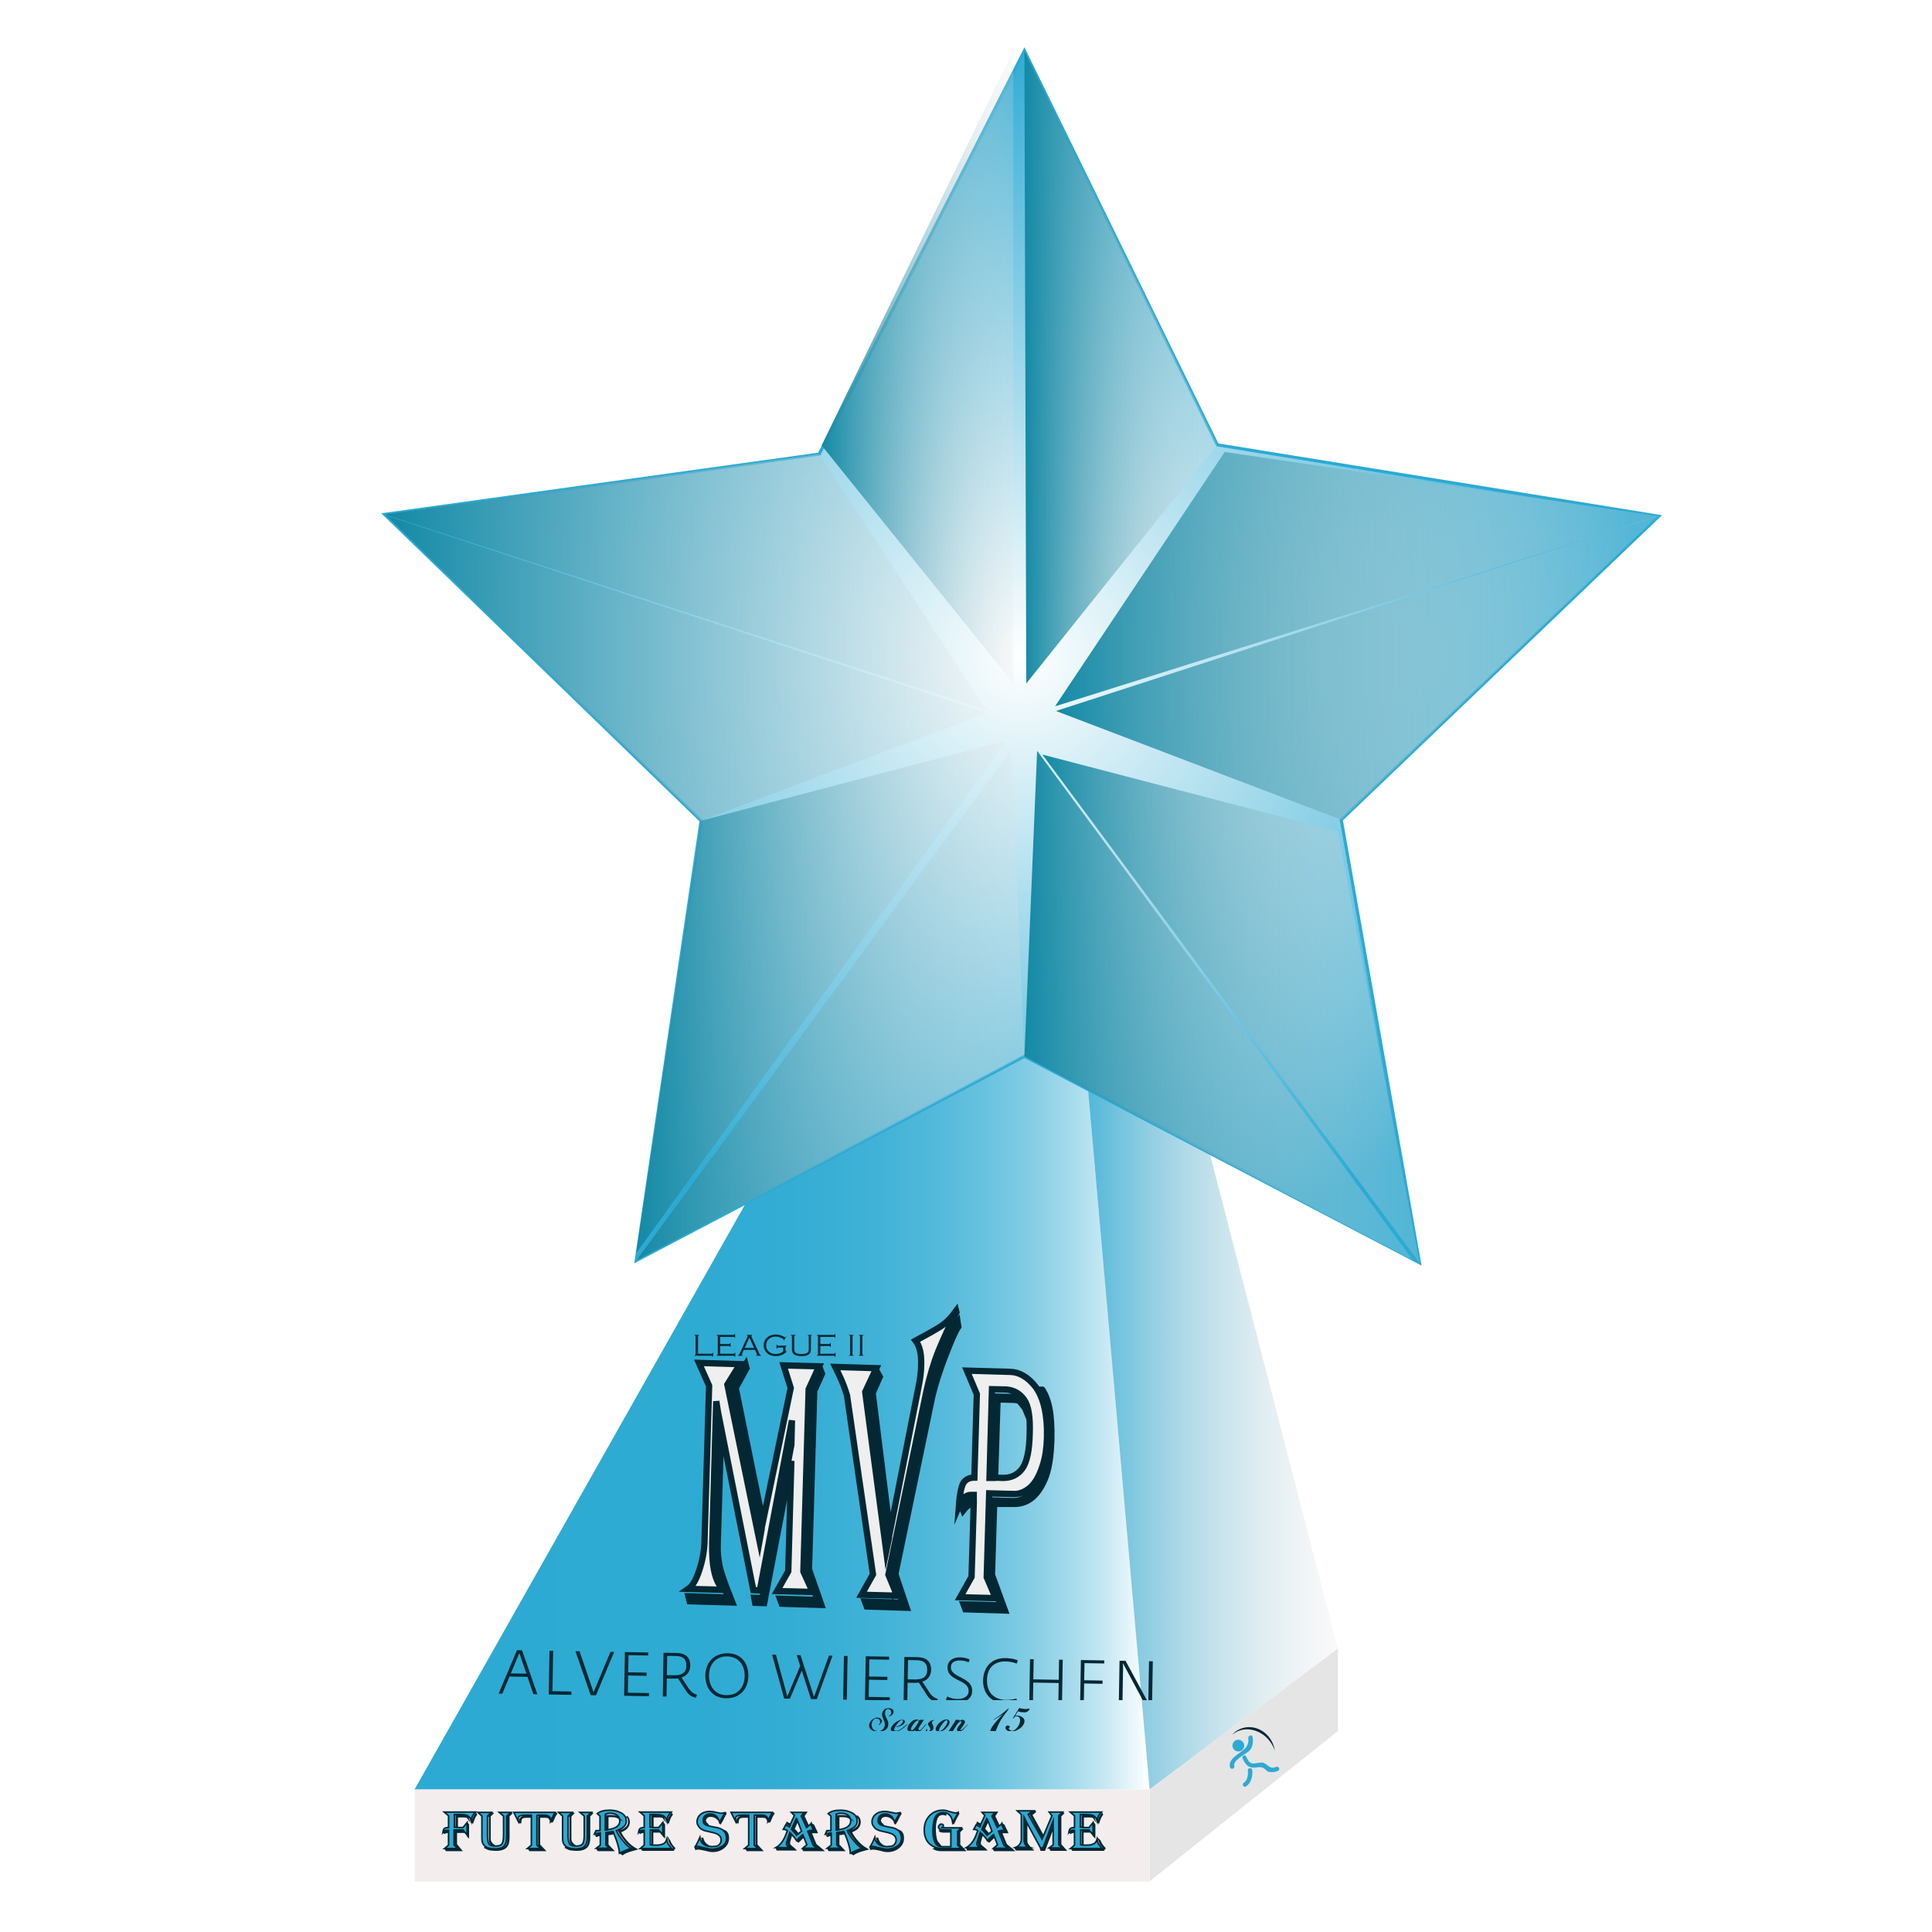 <svg id="s60273902edccd" xmlns="http://www.w3.org/2000/svg" xmlns:xlink="http://www.w3.org/1999/xlink"
	 viewBox="0 0 625 625"><defs><style type="text/css"> #s60273902edccd .name path{fill:#032733;} #s60273902edccd .league path{fill:#032733;} #s60273902edccd .season path{fill:#032733;}</style></defs>
<g><linearGradient id="s60273902edcd1" gradientUnits="userSpaceOnUse" x1="134.138" y1="404.284" x2="371.887" y2="404.284"><stop offset="0" style="stop-color:#2CAAD3"/><stop offset="0.387" style="stop-color:#2EABD3"/><stop offset="0.526" style="stop-color:#35ADD5"/><stop offset="0.626" style="stop-color:#40B2D7"/><stop offset="0.706" style="stop-color:#51B9DB"/><stop offset="0.775" style="stop-color:#67C2DF"/><stop offset="0.836" style="stop-color:#83CDE5"/><stop offset="0.891" style="stop-color:#A3DAEC"/><stop offset="0.942" style="stop-color:#C9E9F4"/><stop offset="0.987" style="stop-color:#F2FAFC"/><stop offset="1" style="stop-color:#FFFFFF"/></linearGradient><polygon fill="url(#s60273902edcd1)" points="331.4,229.7 341.6,234.6 371.9,578.9 134.1,578.9 "/><linearGradient id="s60273902edcd2" gradientUnits="userSpaceOnUse" x1="341.555" y1="406.773" x2="432.826" y2="406.773"><stop offset="0" style="stop-color:#2CAAD3"/><stop offset="1" style="stop-color:#E3E3E3;stop-opacity:0.2"/></linearGradient><polygon fill="url(#s60273902edcd2)" points="432.8,533.3 371.9,578.9 341.6,234.6 356.8,239.5 "/></g><g><radialGradient id="s60273902edcd3" cx="330.5" cy="212.437" r="201.16" gradientUnits="userSpaceOnUse"><stop offset="0" style="stop-color:#FFFFFF"/><stop offset="1" style="stop-color:#2CAAD3"/></radialGradient><polygon fill="url(#s60273902edcd3)" stroke="#2CAAD3" stroke-miterlimit="10" points="331.4,16.4 393.8,143.9 536.6,167 433.9,265.2 459.2,408.5 331.4,341.7 205.8,407.8 226.8,265.5 124.4,166.4 265,146.9 "/><linearGradient id="s60273902edcd4" gradientUnits="userSpaceOnUse" x1="265.756" y1="118.715" x2="327.756" y2="118.715"><stop offset="0" style="stop-color:#1389A5"/><stop offset="1" style="stop-color:#E3E3E3;stop-opacity:0.2"/></linearGradient><polygon fill="url(#s60273902edcd4)" points="327.8,16.4 265.8,144.1 327.8,221.1 "/><linearGradient id="s60273902edcd5" gradientUnits="userSpaceOnUse" x1="205.778" y1="325.3" x2="331.352" y2="325.3"><stop offset="0" style="stop-color:#1389A5"/><stop offset="1" style="stop-color:#E3E3E3;stop-opacity:0.2"/></linearGradient><polygon fill="url(#s60273902edcd5)" points="205.8,407.8 331.4,341.6 327,242.8 "/><linearGradient id="s60273902edcd6" gradientUnits="userSpaceOnUse" x1="124.805" y1="216.079" x2="319.304" y2="216.079"><stop offset="0" style="stop-color:#1389A5"/><stop offset="1" style="stop-color:#E3E3E3;stop-opacity:0.2"/></linearGradient><polygon fill="url(#s60273902edcd6)" points="124.8,166.7 226.8,265.5 319.3,230.6 "/><linearGradient id="s60273902edcd7" gradientUnits="userSpaceOnUse" x1="341.555" y1="216.079" x2="536.324" y2="216.079"><stop offset="0" style="stop-color:#1389A5"/><stop offset="1" style="stop-color:#E3E3E3;stop-opacity:0.2"/></linearGradient><polygon fill="url(#s60273902edcd7)" points="536.3,166.9 433.9,265.2 341.6,230 "/><linearGradient id="s60273902edcd8" gradientUnits="userSpaceOnUse" x1="331.352" y1="325.3" x2="457.068" y2="325.3"><stop offset="0" style="stop-color:#1389A5"/><stop offset="1" style="stop-color:#E3E3E3;stop-opacity:0.2"/></linearGradient><polygon fill="url(#s60273902edcd8)" points="457.1,407.7 331.4,341.7 335.5,242.9 "/><linearGradient id="s60273902edcd9" gradientUnits="userSpaceOnUse" x1="205.778" y1="322.455" x2="325.735" y2="322.455"><stop offset="0" style="stop-color:#1389A5"/><stop offset="1" style="stop-color:#E3E3E3;stop-opacity:0.2"/></linearGradient><polygon fill="url(#s60273902edcd9)" points="205.8,405.4 226.8,265.5 325.7,239.5 "/><linearGradient id="s60273902edcda" gradientUnits="userSpaceOnUse" x1="331.352" y1="118.715" x2="393.756" y2="118.715"><stop offset="0" style="stop-color:#1389A5"/><stop offset="1" style="stop-color:#E3E3E3;stop-opacity:0.2"/></linearGradient><polygon fill="url(#s60273902edcda)" points="331.4,16.4 393.8,143.9 332,221.1 "/><linearGradient id="s60273902edcdb" gradientUnits="userSpaceOnUse" x1="124.391" y1="188.287" x2="319.091" y2="188.287"><stop offset="0" style="stop-color:#1389A5"/><stop offset="1" style="stop-color:#E3E3E3;stop-opacity:0.2"/></linearGradient><polygon fill="url(#s60273902edcdb)" points="124.4,166.4 265,146.9 319.1,229.7 "/><linearGradient id="s60273902edcdc" gradientUnits="userSpaceOnUse" x1="341.317" y1="187.334" x2="536.609" y2="187.334"><stop offset="0" style="stop-color:#1389A5"/><stop offset="1" style="stop-color:#E3E3E3;stop-opacity:0.2"/></linearGradient><polygon fill="url(#s60273902edcdc)" points="536.6,167 396.2,146.2 341.3,228.5 "/><linearGradient id="s60273902edcdd" gradientUnits="userSpaceOnUse" x1="337.159" y1="326.326" x2="459.174" y2="326.326"><stop offset="0" style="stop-color:#1389A5"/><stop offset="1" style="stop-color:#E3E3E3;stop-opacity:0.2"/></linearGradient><polygon fill="url(#s60273902edcdd)" points="459.2,408.5 432.8,269 337.2,244.1 "/><rect x="134.1" y="578.9" fill="#F4EDED" width="237.7" height="29.8"/><polygon fill="#E5E5E5" points="432.8,533.3 432.8,560 371.9,608.6 371.9,578.9 "/><g><path fill="#2DAAD3" stroke="#032733" stroke-width="0.5" stroke-miterlimit="10" d="M146.9,592.1v4.8l1.2,1.1h-4.3l1.3-1.1v-4.2h-0.2c-0.3,0-0.7,0.1-1.1,0.3l-0.1-0.1c0.4-0.3,0.8-0.4,1.3-0.4h0.1v-0.4h-0.4c-0.6,0-1.1,0.2-1.4,0.6v0c0.1-0.6,0.2-1,0.5-1.2s0.7-0.3,1.3-0.3v-3.8l-1.4-1.2h10.1c-0.3,0.3-0.6,0.7-0.9,1.2c-0.3,0.6-0.5,1.1-0.5,1.5c-0.3-0.9-0.8-1.4-1.3-1.6c-0.5-0.2-1.4-0.3-2.7-0.3h-1.4v4.1h0.6v-3.6h1.7c0.7,0,1.2,0,1.5,0.1c0.3,0.1,0.5,0.2,0.6,0.5v0c-0.2-0.3-0.7-0.4-1.4-0.4h-0.6h-1.5v3.5h1.9l1.3-1.6v4l-1.3-1.6H146.9z M147.7,596.8l1.5,1.8h-4.8l-0.2-0.3h4.5l-1.3-1.4v-4.4h2.2l0.2,0.2h-2.2V596.8z M151.5,594.2l-0.2-0.2v-4l0.2,0.3V594.2z M152.7,589.5c0-0.3,0.2-0.8,0.5-1.4c0.3-0.6,0.5-1,0.8-1.3l0.1,0.2c-0.4,0.5-0.8,1.3-1.2,2.6L152.7,589.5z"/><path fill="#2DAAD3" stroke="#032733" stroke-width="0.5" stroke-miterlimit="10" d="M154.6,586.3h4.3l-1.2,1.2v6.2c0,1.3,0.1,2.2,0.4,2.7c0.3,0.6,1,0.8,2.2,0.8c1.2,0,1.9-0.3,2.2-0.9c0.3-0.6,0.4-1.5,0.4-2.8v-6l-1.4-1.2h3.7l-1.3,1.2v6.4c0,1.1-0.1,1.9-0.3,2.4c-0.2,0.5-0.5,1-1,1.3c-0.5,0.3-1.4,0.5-2.4,0.5c-0.1,0-0.1,0-0.2,0c-2.7,0-4.1-1.1-4.1-3.3v-7.3L154.6,586.3z M156.9,597.7c0.2,0.1,0.5,0.2,0.8,0.4c0.3,0.1,0.7,0.3,1.3,0.3c0.3,0,0.7,0.1,1.3,0.1c1.6-0.1,2.7-0.4,3.3-1.1c0.6-0.6,0.8-1.6,0.8-3v-6.9l1-1l0.1,0.1l-0.9,0.9v7.1c0,1.3-0.3,2.3-0.9,2.9s-1.6,1-3.1,1c-0.1,0-0.2,0-0.3,0c-1.4,0-2.5-0.3-3.3-0.9L156.9,597.7z M158.2,587.5l1-1l0.2,0.1l-0.9,0.9v7.3c0,0.5,0.1,0.9,0.3,1.2c0.2,0.3,0.5,0.7,1,1h-0.1c-0.5-0.2-0.8-0.5-1-0.7c-0.2-0.3-0.3-0.7-0.3-1.2V587.5z"/><path fill="#2DAAD3" stroke="#032733" stroke-width="0.5" stroke-miterlimit="10" d="M173.7,587.1v9.8l1.2,1.1h-4.3l1.3-1.1v-9.1h-1.4c-0.8,0-1.4,0.1-1.6,0.3c-0.3,0.2-0.5,0.7-0.5,1.5h-0.3c0-0.6,0.1-1.1,0.3-1.3c0.2-0.3,0.4-0.4,0.7-0.5c0.3-0.1,0.8-0.1,1.4-0.1h1.4v-0.5h-1.4c-1.2,0-2,0.1-2.4,0.3c-0.4,0.2-0.5,0.7-0.5,1.6l-1.4-2.8h13.3l-1.4,2.8c0-0.6-0.1-1.1-0.3-1.3c-0.2-0.3-0.5-0.4-0.8-0.5c-0.4-0.1-1-0.1-1.8-0.1H173.7z M174.2,587.6h1.4c0.7,0,1.2,0,1.5,0.1c0.3,0.1,0.5,0.2,0.6,0.5v0c-0.2-0.3-0.7-0.4-1.4-0.4h-0.6h-1.2v9l1.7,1.8h-4.8l-0.2-0.3h4.5l-1.4-1.4V587.6z M178.5,589.3c0.5-1.3,1-2.2,1.4-2.7l0.1,0.1c-0.4,0.5-0.8,1.4-1.3,2.6L178.5,589.3z"/><path fill="#2DAAD3" stroke="#032733" stroke-width="0.5" stroke-miterlimit="10" d="M180.7,586.3h4.3l-1.2,1.2v6.2c0,1.3,0.1,2.2,0.4,2.7c0.3,0.6,1,0.8,2.2,0.8c1.2,0,1.9-0.3,2.2-0.9c0.3-0.6,0.4-1.5,0.4-2.8v-6l-1.4-1.2h3.7l-1.3,1.2v6.4c0,1.1-0.1,1.9-0.3,2.4c-0.2,0.5-0.5,1-1,1.3c-0.5,0.3-1.4,0.5-2.4,0.5c-0.1,0-0.1,0-0.2,0c-2.7,0-4.1-1.1-4.1-3.3v-7.3L180.7,586.3z M183,597.7c0.2,0.1,0.5,0.2,0.8,0.4c0.3,0.1,0.7,0.3,1.3,0.3c0.3,0,0.7,0.1,1.3,0.1c1.6-0.1,2.7-0.4,3.3-1.1c0.6-0.6,0.8-1.6,0.8-3v-6.9l1-1l0.1,0.1l-0.9,0.9v7.1c0,1.3-0.3,2.3-0.9,2.9s-1.6,1-3.1,1c-0.1,0-0.2,0-0.3,0c-1.4,0-2.5-0.3-3.3-0.9L183,597.7z M184.3,587.5l1-1l0.2,0.1l-0.9,0.9v7.3c0,0.5,0.1,0.9,0.3,1.2c0.2,0.3,0.5,0.7,1,1h-0.1c-0.5-0.2-0.8-0.5-1-0.7c-0.2-0.3-0.3-0.7-0.3-1.2V587.5z"/><path fill="#2DAAD3" stroke="#032733" stroke-width="0.5" stroke-miterlimit="10" d="M193.2,586.7c1-0.8,2.3-1.1,4.1-1.1c1.4,0,2.6,0.3,3.7,0.9c1.1,0.6,1.6,1.5,1.6,2.7c0,1.4-1.1,2.3-3.2,3c0.5,1.1,1.2,2.2,2.2,3.4c1,1.2,1.9,2,2.6,2.4c-0.5,0.1-1.2,0.3-2.1,0.7c-0.9,0.4-1.5,0.7-1.7,0.8c0-0.4-0.1-1-0.3-1.9c-0.2-0.9-0.5-1.7-0.8-2.6c-0.3-0.9-0.6-1.5-0.8-1.9c-0.5,0.2-1.1,0.3-1.9,0.3v3.4l1.7,1.8h-4.8l-0.2-0.3h4.5l-1.4-1.4v-3.7c0.2,0,0.6,0,1-0.1c0.4,0,0.8-0.1,1.1-0.2l-0.2-0.4c-0.4,0.1-1.2,0.2-2.3,0.3v4.1l1.2,1h-4.3l1.3-1v-3.2c-0.4,0-0.8,0.1-1.2,0.3l-0.2-0.2c0.5-0.2,0.9-0.4,1.4-0.4V593c0,0-0.1,0-0.1,0c-0.2,0-0.4,0-0.8,0.1c-0.4,0.1-0.7,0.1-1,0.2l0.5-1.1c0.7,0,1.2,0,1.3,0v-4.7L193.2,586.7z M196.5,591.9c2.7-0.3,4-1.3,4-2.8c0-0.8-0.3-1.4-0.9-1.9c-0.6-0.4-1.3-0.6-2.3-0.6c-0.6,0-1.1,0.1-1.5,0.3v5.1c0.2,0,0.4,0,0.5,0v-4.6c0.2,0,0.5,0,0.7,0c0.2,0,0.5,0,0.8,0c1,0,1.8,0.2,2.3,0.7c-0.5-0.3-1.2-0.5-2-0.5c-0.3,0-0.6,0-0.8,0c-0.2,0-0.4,0-0.7,0V591.9z M201.1,599.7c0.5-0.3,1.2-0.7,2.2-1c0.9-0.3,1.5-0.5,1.9-0.6c-1.1-0.8-2.1-1.6-2.9-2.6c-0.8-1-1.5-2-2.1-3.1c1.1-0.3,1.9-0.7,2.5-1.3c0.5-0.5,0.7-1.1,0.7-1.7c0-0.1,0-0.2,0-0.4c0-0.5-0.2-1-0.6-1.3l-0.1-0.1c0.6,0.5,0.8,1.1,0.8,1.9c0,0.7-0.3,1.3-0.8,1.9c-0.5,0.5-1.3,0.9-2.1,1.2c0.5,1.1,1.3,2.2,2.2,3.2c0.9,1,1.9,1.8,3,2.4c-0.8,0.2-1.6,0.5-2.4,0.7c-0.8,0.3-1.5,0.6-2,1L201.1,599.7z"/><path fill="#2DAAD3" stroke="#032733" stroke-width="0.5" stroke-miterlimit="10" d="M211.1,592.7v4.2h1.3c0.8,0,1.5-0.1,2.1-0.4c0.6-0.2,1-0.8,1.2-1.5c0.1,0.6,0.2,1.1,0.4,1.4c0.2,0.3,0.6,0.9,1.2,1.6h-10.2l1.3-1.1v-4.2h-0.2c-0.3,0-0.7,0.1-1.1,0.3l-0.1-0.1c0.4-0.3,0.8-0.4,1.3-0.4h0.1v-0.4h-0.4c-0.6,0-1.1,0.2-1.4,0.6v0c0.1-0.6,0.2-1,0.5-1.2s0.7-0.3,1.3-0.3v-3.8l-1.4-1.2h10.1c-0.3,0.3-0.6,0.7-0.9,1.2c-0.3,0.6-0.5,1.1-0.5,1.5c-0.3-0.9-0.8-1.4-1.3-1.6c-0.5-0.2-1.4-0.3-2.7-0.3h-1.4v4.1h0.6v-3.6h1.7c0.7,0,1.2,0,1.5,0.1c0.3,0.1,0.5,0.2,0.6,0.5v0c-0.2-0.3-0.7-0.4-1.4-0.4h-0.6h-1.5v3.5h1.9l1.3-1.6v4l-1.3-1.6h-2.7v4.8h0.6v-4.4h2.2l0.2,0.2H211.1z M216.6,595.5c0.3,0.8,0.8,1.6,1.6,2.4l-0.4,0.6h-9.9l-0.2-0.3h10l0.3-0.4c-0.3-0.3-0.6-0.7-1-1.2c-0.3-0.5-0.5-1-0.6-1.4L216.6,595.5z M214.9,594.2l-0.2-0.2v-4l0.2,0.3V594.2z M216,589.5c0-0.3,0.2-0.8,0.5-1.4c0.3-0.6,0.5-1,0.8-1.3l0.1,0.2c-0.4,0.5-0.8,1.3-1.2,2.6L216,589.5z"/><path fill="#2DAAD3" stroke="#032733" stroke-width="0.5" stroke-miterlimit="10" d="M229.3,597.3c0.1,0,0.3,0,0.4,0c0.1,0,0.3,0,0.5,0.1c0.7-0.1,1.1-0.1,1.3-0.1c0.5-0.1,1-0.3,1.3-0.7c0.3-0.4,0.5-0.8,0.5-1.3s-0.1-0.9-0.4-1.3c-0.3-0.3-0.6-0.6-1.1-0.8c-0.5-0.2-1.2-0.4-2.2-0.6c-1-0.2-1.8-0.4-2.4-0.7c-0.6-0.3-1-0.7-1.4-1.4c-0.2-0.3-0.3-0.7-0.3-1.2c0-0.6,0.2-1.2,0.6-1.8c0.8-1,2-1.5,3.6-1.5c0.5,0,1.1,0.1,2,0.3c0.9,0.2,1.4,0.3,1.5,0.3c0.3,0,0.6-0.1,0.8-0.1c0.2-0.1,0.4-0.1,0.5-0.1c-0.5,0.9-1.1,1.9-1.7,3.1c-0.2-0.7-0.5-1.4-1-1.9c-0.5-0.5-1.2-0.8-2-0.8c-0.7,0-1.4,0.2-1.8,0.7c-0.4,0.4-0.5,0.8-0.5,1.4c0,0.2,0,0.3,0,0.5c0.1,0.4,0.3,0.7,0.9,1c0.5,0.2,1.3,0.4,2.3,0.6c1,0.2,1.5,0.3,1.6,0.3c1,0.3,1.7,0.7,2.1,1.3c0.4,0.6,0.6,1.3,0.6,2.1c0,1.1-0.4,1.9-1.3,2.5c-0.9,0.6-1.9,0.9-3.1,1c-0.3,0-0.7,0-1.2-0.1c-0.4-0.1-1-0.2-1.9-0.4c-0.9-0.2-1.4-0.3-1.6-0.4c-0.5,0-0.9,0.1-1.2,0.4l0,0c0.7-1,1.2-2.1,1.7-3.3C226.6,596,227.6,597,229.3,597.3z M234.3,592.2L234.3,592.2c0.9,0.4,1.3,1.2,1.3,2.4c0,1.3-0.5,2.3-1.5,3.1c-1,0.8-2.2,1.2-3.6,1.2c-0.5,0-1.2-0.1-2.2-0.4c-1-0.2-1.8-0.4-2.3-0.4c-0.4,0-0.7,0-0.9,0.1l-0.1-0.2c0.2-0.1,0.6-0.2,1-0.2c0.5,0,1.2,0.1,2.1,0.3c0.9,0.2,1.5,0.4,1.8,0.4c0.2,0,0.4,0,0.6,0c1.1,0,2.1-0.2,2.9-0.7c0.9-0.5,1.6-1.3,1.9-2.4c0.1-0.3,0.1-0.6,0.1-0.9C235.4,593.6,235,592.8,234.3,592.2z M229.2,597.2c-1.3-0.4-1.9-1.2-2.1-2.5h0.2c0.2,0.7,0.4,1.1,0.7,1.5c0.3,0.3,0.7,0.7,1.3,1L229.2,597.2z M229.1,590.4c-0.3-0.1-0.6-0.3-0.9-0.6c-0.3-0.3-0.4-0.6-0.4-1c0.2-1.1,0.9-1.6,2-1.6c0.5,0,1,0.1,1.5,0.4c0.5,0.2,0.8,0.6,1,1l-0.1-0.1c-0.7-0.7-1.4-1-2.3-1c-1,0-1.6,0.5-1.8,1.4c0,0.2,0.1,0.4,0.2,0.6c0.1,0.2,0.2,0.3,0.4,0.5C228.8,590.1,229,590.2,229.1,590.4L229.1,590.4z M233,589.6c0.8-1.7,1.4-2.8,1.7-3.1l0.1,0.2c-0.4,0.7-0.7,1.2-0.9,1.7c-0.2,0.5-0.5,0.9-0.8,1.4L233,589.6z"/><path fill="#2DAAD3" stroke="#032733" stroke-width="0.5" stroke-miterlimit="10" d="M244,587.1v9.8l1.2,1.1h-4.3l1.3-1.1v-9.1h-1.4c-0.8,0-1.4,0.1-1.6,0.3c-0.3,0.2-0.5,0.7-0.5,1.5h-0.3c0-0.6,0.1-1.1,0.3-1.3c0.2-0.3,0.4-0.4,0.7-0.5c0.3-0.1,0.8-0.1,1.4-0.1h1.4v-0.5h-1.4c-1.2,0-2,0.1-2.4,0.3c-0.4,0.2-0.5,0.7-0.5,1.6l-1.4-2.8h13.3l-1.4,2.8c0-0.6-0.1-1.1-0.3-1.3c-0.2-0.3-0.5-0.4-0.8-0.5c-0.4-0.1-1-0.1-1.8-0.1H244z M244.5,587.6h1.4c0.7,0,1.2,0,1.5,0.1c0.3,0.1,0.5,0.2,0.6,0.5v0c-0.2-0.3-0.7-0.4-1.4-0.4h-0.6h-1.2v9l1.7,1.8h-4.8l-0.2-0.3h4.5l-1.4-1.4V587.6z M248.8,589.3c0.5-1.3,1-2.2,1.4-2.7l0.1,0.1c-0.4,0.5-0.8,1.4-1.3,2.6L248.8,589.3z"/><path fill="#2DAAD3" stroke="#032733" stroke-width="0.5" stroke-miterlimit="10" d="M256,586.3h4.1l-0.9,1.2l1.7,3.7l0.3-0.2l-1.5-3.5l0.8-1.2h0.3l-0.8,1.2l1.5,3.2c0.4-0.2,0.7-0.5,0.9-0.8c0.1,0.8,0.4,1.6,0.9,2.3c-0.2-0.1-0.5-0.1-0.7-0.1c-0.4,0-0.8,0.1-1.3,0.3l1.8,4.6l1.4,0.9h-4.8l1.3-1.1l-1-2.6c-0.2,0.2-0.8,0.7-1.7,1.6l-0.2-0.1c0.3-0.4,0.9-1,1.7-1.8l-0.1-0.4c-0.2,0.1-0.3,0.2-0.5,0.4c-0.2,0.2-0.4,0.4-0.7,0.6c-0.2,0.3-0.5,0.6-0.8,0.9c-0.4-0.6-0.9-1.2-1.6-2l-0.7,2.3c0,0.1,0,0.2,0,0.2c0,0.1,0,0.2-0.1,0.3c0,0.3,0.1,0.5,0.2,0.6c0.1,0.2,0.2,0.3,0.5,0.5c0.2,0.2,0.4,0.4,0.7,0.6c0.3,0.2,0.4,0.4,0.5,0.5h-5.8l-0.1-0.3h5.3c-0.2-0.1-0.4-0.3-0.7-0.5c-0.3-0.2-0.5-0.5-0.7-0.7c-0.2-0.2-0.3-0.5-0.3-0.8c0-0.1,0.1-0.2,0.1-0.3c0-0.1,0-0.2,0-0.3l0.8-2.4l-0.3-0.3l-0.9,2.8c-0.1,0.5-0.2,0.8-0.2,0.9c0,0.5,0.5,0.9,1.3,1.2H251c1.4-0.8,2.5-2.2,3.3-4.4l0.4-1c-0.1-0.2-0.4-0.3-0.6-0.4c-0.2-0.1-0.5-0.1-0.6-0.1c0,0-0.1,0-0.1,0l0.8-1.5c0.5,0.3,0.9,0.5,1.2,0.7l0.2-0.4c-0.1-0.1-0.2-0.3-0.5-0.4c-0.3-0.2-0.4-0.2-0.6-0.3l0.1-0.3c0.2,0.1,0.4,0.3,0.7,0.4c0.2,0.2,0.3,0.3,0.3,0.3l1.4-3L256,586.3z M257.6,588.3l-1.6,3.5c0,0,0.3,0.2,0.7,0.7c0.4,0.5,0.8,0.9,1,1.2l0.3-0.3c-0.1-0.2-0.4-0.4-0.6-0.8c-0.3-0.3-0.6-0.6-0.9-0.9l1.3-3.1L257.6,588.3z M256.8,591.7c0.2,0.2,0.4,0.4,0.7,0.7c0.3,0.3,0.5,0.6,0.7,0.9c0.2-0.2,0.6-0.5,1.1-0.9l-1.3-3.4L256.8,591.7z M262.9,590.3l0.3,0.2c0.1,0.2,0.2,0.5,0.3,0.7c0.1,0.3,0.3,0.5,0.4,0.8c0.1,0.3,0.3,0.5,0.4,0.8c-0.2,0-0.6,0-1.1,0h-0.9l1.6,3.9l2.3,1.9H260l-0.2-0.3h5.7l-1.9-1.5l-1.7-4.2c0.2,0,0.6,0,1,0c0.5,0,0.8,0,0.9,0C263.3,591.6,262.9,590.9,262.9,590.3z"/><path fill="#2DAAD3" stroke="#032733" stroke-width="0.5" stroke-miterlimit="10" d="M267.9,586.7c1-0.8,2.3-1.1,4.1-1.1c1.4,0,2.6,0.3,3.7,0.9c1.1,0.6,1.6,1.5,1.6,2.7c0,1.4-1.1,2.3-3.2,3c0.5,1.1,1.2,2.2,2.2,3.4c1,1.2,1.9,2,2.6,2.4c-0.5,0.1-1.2,0.3-2.1,0.7c-0.9,0.4-1.5,0.7-1.7,0.8c0-0.4-0.1-1-0.3-1.9c-0.2-0.9-0.5-1.7-0.8-2.6s-0.6-1.5-0.8-1.9c-0.5,0.2-1.1,0.3-1.9,0.3v3.4l1.7,1.8h-4.8l-0.2-0.3h4.5l-1.4-1.4v-3.7c0.2,0,0.6,0,1-0.1c0.4,0,0.8-0.1,1.1-0.2l-0.2-0.4c-0.4,0.1-1.2,0.2-2.3,0.3v4.1l1.2,1h-4.3l1.3-1v-3.2c-0.3,0-0.8,0.1-1.2,0.3l-0.2-0.2c0.5-0.2,0.9-0.4,1.4-0.4V593c0,0-0.1,0-0.1,0c-0.2,0-0.4,0-0.8,0.1c-0.4,0.1-0.7,0.1-1,0.2l0.5-1.1c0.7,0,1.2,0,1.3,0v-4.7L267.9,586.7z M271.2,591.9c2.7-0.3,4-1.3,4-2.8c0-0.8-0.3-1.4-0.9-1.9c-0.6-0.4-1.3-0.6-2.3-0.6c-0.6,0-1.1,0.1-1.5,0.3v5.1c0.2,0,0.4,0,0.5,0v-4.6c0.2,0,0.5,0,0.7,0c0.2,0,0.5,0,0.8,0c1,0,1.8,0.2,2.3,0.7c-0.5-0.3-1.2-0.5-2-0.5c-0.3,0-0.6,0-0.8,0c-0.2,0-0.4,0-0.7,0V591.9z M275.7,599.7c0.5-0.3,1.2-0.7,2.2-1c0.9-0.3,1.5-0.5,1.9-0.6c-1.1-0.8-2.1-1.6-2.9-2.6c-0.8-1-1.5-2-2.1-3.1c1.1-0.3,1.9-0.7,2.5-1.3c0.5-0.5,0.7-1.1,0.7-1.7c0-0.1,0-0.2,0-0.4c0-0.5-0.3-1-0.6-1.3l0-0.1c0.6,0.5,0.8,1.1,0.8,1.9c0,0.7-0.3,1.3-0.8,1.9c-0.5,0.5-1.3,0.9-2.1,1.2c0.5,1.1,1.3,2.2,2.2,3.2c0.9,1,1.9,1.8,3,2.4c-0.8,0.2-1.6,0.5-2.4,0.7c-0.8,0.3-1.5,0.6-2,1L275.7,599.7z"/><path fill="#2DAAD3" stroke="#032733" stroke-width="0.5" stroke-miterlimit="10" d="M285.9,597.3c0.1,0,0.3,0,0.4,0c0.1,0,0.3,0,0.5,0.1c0.7-0.1,1.1-0.1,1.3-0.1c0.6-0.1,1-0.3,1.3-0.7c0.3-0.4,0.5-0.8,0.5-1.3s-0.1-0.9-0.4-1.3c-0.3-0.3-0.6-0.6-1.1-0.8c-0.5-0.2-1.2-0.4-2.2-0.6c-1-0.2-1.8-0.4-2.4-0.7c-0.6-0.3-1-0.7-1.4-1.4c-0.2-0.3-0.3-0.7-0.3-1.2c0-0.6,0.2-1.2,0.6-1.8c0.8-1,2-1.5,3.6-1.5c0.5,0,1.1,0.1,2,0.3s1.4,0.3,1.5,0.3c0.3,0,0.6-0.1,0.8-0.1c0.2-0.1,0.4-0.1,0.5-0.1c-0.5,0.9-1.1,1.9-1.7,3.1c-0.2-0.7-0.5-1.4-1-1.9c-0.5-0.5-1.2-0.8-2-0.8c-0.7,0-1.4,0.2-1.8,0.7c-0.4,0.4-0.5,0.8-0.5,1.4c0,0.2,0,0.3,0,0.5c0.1,0.4,0.3,0.7,0.9,1c0.5,0.2,1.3,0.4,2.3,0.6c1,0.2,1.5,0.3,1.6,0.3c1,0.3,1.7,0.7,2.1,1.3c0.4,0.6,0.6,1.3,0.6,2.1c0,1.1-0.4,1.9-1.3,2.5c-0.9,0.6-1.9,0.9-3.1,1c-0.3,0-0.7,0-1.2-0.1c-0.4-0.1-1-0.2-1.9-0.4c-0.9-0.2-1.4-0.3-1.6-0.4c-0.5,0-0.9,0.1-1.2,0.4l0,0c0.7-1,1.2-2.1,1.7-3.3C283.2,596,284.2,597,285.9,597.3z M290.9,592.2L290.9,592.2c0.9,0.4,1.3,1.2,1.3,2.4c0,1.3-0.5,2.3-1.5,3.1c-1,0.8-2.2,1.2-3.6,1.2c-0.5,0-1.2-0.1-2.2-0.4c-1-0.2-1.8-0.4-2.3-0.4c-0.4,0-0.7,0-0.9,0.1l-0.1-0.2c0.2-0.1,0.6-0.2,1-0.2c0.5,0,1.2,0.1,2.1,0.3c0.9,0.2,1.5,0.4,1.8,0.4c0.2,0,0.4,0,0.6,0c1.1,0,2.1-0.2,2.9-0.7c0.9-0.5,1.6-1.3,1.9-2.4c0.1-0.3,0.1-0.6,0.1-0.9C291.9,593.6,291.6,592.8,290.9,592.2z M285.8,597.2c-1.3-0.4-1.9-1.2-2.1-2.5h0.2c0.2,0.7,0.4,1.1,0.7,1.5c0.3,0.3,0.7,0.7,1.3,1L285.8,597.2z M285.7,590.4c-0.3-0.1-0.6-0.3-0.9-0.6c-0.3-0.3-0.4-0.6-0.4-1c0.2-1.1,0.9-1.6,2-1.6c0.5,0,1,0.1,1.5,0.4c0.5,0.2,0.8,0.6,1,1l-0.1-0.1c-0.7-0.7-1.4-1-2.3-1c-1,0-1.6,0.5-1.8,1.4c0,0.2,0.1,0.4,0.2,0.6c0.1,0.2,0.2,0.3,0.4,0.5C285.4,590.1,285.6,590.2,285.7,590.4L285.7,590.4z M289.6,589.6c0.8-1.7,1.4-2.8,1.7-3.1l0.1,0.2c-0.4,0.7-0.7,1.2-0.9,1.7c-0.2,0.5-0.5,0.9-0.8,1.4L289.6,589.6z"/><path fill="#2DAAD3" stroke="#032733" stroke-width="0.5" stroke-miterlimit="10" d="M307.6,597.4v-4.8h-2.3c-0.7,0-1.1-0.1-1.3-0.3l0.1-0.2c0.3,0.2,0.7,0.3,1,0.3h2.5v-0.4h-2.7c-0.4,0-0.7-0.1-0.9-0.3c-0.3-0.2-0.4-0.4-0.4-0.7c0-0.2,0.1-0.4,0.3-0.6c0.2-0.2,0.3-0.3,0.6-0.3c0.5,0,0.7,0.2,0.7,0.6c0,0.3-0.2,0.4-0.5,0.5v0.1h6.2l-1.1,1.2v4.4l1.1,1.1h-4.5h-1.4c-1.9,0-3.4-0.6-4.5-1.7c-1-1.1-1.5-2.5-1.5-4.2c0-0.1,0-0.1,0-0.2c0-1.7,0.5-3.2,1.6-4.4c1.1-1.2,2.5-1.9,4.4-1.9c0.5,0,1.2,0.1,2,0.4c0.9,0.3,1.5,0.4,2,0.5c0.4,0,0.8-0.1,1-0.2l0,0.1c-0.3,0.4-0.9,1.5-1.8,3.2h0c-0.3-2.1-1.3-3.2-3-3.2c-0.7,0-1.3,0.1-1.7,0.4c-0.4,0.2-0.8,0.7-1.1,1.3c-0.3,0.8-0.5,1.9-0.6,3.4c0,0.1,0,0.2,0,0.3c0,0.4,0,0.7,0,1c0,1.3,0.3,2.4,0.7,3.3c0.4,0.9,1.2,1.3,2.4,1.3H307.6z M311.1,591.5l0.2,0.2l-0.9,0.9v4.2l1.7,1.8h-7.6c-0.9,0-1.7-0.2-2.3-0.5l0.2-0.1c0.8,0.3,1.5,0.4,2.1,0.4h7.1l-1.4-1.5v-4.4L311.1,591.5z M306.1,587.2c-0.3-0.2-0.7-0.3-1.2-0.3c-0.8,0-1.4,0.4-1.8,1.2c-0.4,0.9-0.6,2.1-0.6,3.6c0,0.6,0,1.2,0.1,1.9c0.1,0.7,0.2,1.2,0.3,1.6c0.2,0.5,0.6,1.1,1.2,1.8c-0.8-0.3-1.3-0.9-1.6-1.8c-0.2-0.9-0.4-1.9-0.4-3.2c0-0.1,0-0.2,0-0.4c0-0.1,0-0.3,0-0.3c0.1-1.4,0.3-2.4,0.6-3.2c0.2-0.4,0.5-0.8,0.8-1.1c0.4-0.3,0.8-0.4,1.2-0.4C305.4,586.7,305.8,586.9,306.1,587.2z M308.4,589.7c0.6-1.3,1.2-2.3,1.6-3.1l0.1,0.1c-0.5,0.8-1,1.8-1.6,3.1L308.4,589.7z"/><path fill="#2DAAD3" stroke="#032733" stroke-width="0.5" stroke-miterlimit="10" d="M317.7,586.3h4.1l-0.9,1.2l1.7,3.7l0.3-0.2l-1.5-3.5l0.8-1.2h0.3l-0.8,1.2l1.5,3.2c0.4-0.2,0.7-0.5,0.9-0.8c0.1,0.8,0.4,1.6,0.9,2.3c-0.2-0.1-0.5-0.1-0.7-0.1c-0.4,0-0.8,0.1-1.3,0.3l1.8,4.6l1.4,0.9h-4.8l1.3-1.1l-1-2.6c-0.2,0.2-0.8,0.7-1.7,1.6l-0.2-0.1c0.3-0.4,0.9-1,1.7-1.8l-0.1-0.4c-0.2,0.1-0.3,0.2-0.5,0.4c-0.2,0.2-0.4,0.4-0.7,0.6c-0.2,0.3-0.5,0.6-0.8,0.9c-0.3-0.6-0.9-1.2-1.6-2l-0.7,2.3c0,0.1,0,0.2,0,0.2c0,0.1,0,0.2-0.1,0.3c0,0.3,0.1,0.5,0.2,0.6c0.1,0.2,0.2,0.3,0.5,0.5c0.2,0.2,0.4,0.4,0.7,0.6c0.3,0.2,0.4,0.4,0.5,0.5H313l-0.1-0.3h5.3c-0.2-0.1-0.4-0.3-0.7-0.5c-0.3-0.2-0.5-0.5-0.7-0.7c-0.2-0.2-0.3-0.5-0.3-0.8c0-0.1,0.1-0.2,0.1-0.3c0-0.1,0-0.2,0-0.3l0.8-2.4l-0.3-0.3l-0.9,2.8c-0.1,0.5-0.2,0.8-0.2,0.9c0,0.5,0.5,0.9,1.3,1.2h-4.7c1.4-0.8,2.5-2.2,3.3-4.4l0.4-1c-0.1-0.2-0.4-0.3-0.6-0.4c-0.2-0.1-0.5-0.1-0.6-0.1c0,0-0.1,0-0.1,0l0.8-1.5c0.5,0.3,0.9,0.5,1.2,0.7l0.2-0.4c-0.1-0.1-0.2-0.3-0.5-0.4c-0.3-0.2-0.4-0.2-0.6-0.3l0.1-0.3c0.2,0.1,0.4,0.3,0.7,0.4c0.2,0.2,0.3,0.3,0.3,0.3l1.4-3L317.7,586.3z M319.2,588.3l-1.6,3.5c0,0,0.3,0.2,0.7,0.7c0.4,0.5,0.8,0.9,1,1.2l0.3-0.3c-0.1-0.2-0.4-0.4-0.6-0.8c-0.3-0.3-0.6-0.6-0.9-0.9l1.3-3.1L319.2,588.3z M318.4,591.7c0.2,0.2,0.4,0.4,0.7,0.7c0.3,0.3,0.5,0.6,0.7,0.9c0.2-0.2,0.6-0.5,1.1-0.9l-1.3-3.4L318.4,591.7z M324.5,590.3l0.3,0.2c0.1,0.2,0.2,0.5,0.3,0.7c0.1,0.3,0.3,0.5,0.4,0.8c0.1,0.3,0.3,0.5,0.4,0.8c-0.2,0-0.6,0-1.1,0h-0.9l1.6,3.9l2.3,1.9h-6.1l-0.2-0.3h5.7l-1.9-1.5l-1.7-4.2c0.2,0,0.6,0,1,0c0.5,0,0.8,0,0.9,0C324.9,591.6,324.6,590.9,324.5,590.3z"/><path fill="#2DAAD3" stroke="#032733" stroke-width="0.5" stroke-miterlimit="10" d="M340.3,587.4l-0.9-1.2h4.3l-1.2,1.2v9.4l1.2,1h-4.3l1.3-1v-5.7l-2.8,7.4h-1.1l-0.1-0.3h1l3-7.9v-1.3l-3.3,8.8h-0.8l-4.5-8.3v5.9c0,0.3,0,0.6,0.1,0.8c0.1,0.3,0.2,0.5,0.4,0.7c0.2,0.3,0.4,0.5,0.6,0.7c0.2,0.2,0.5,0.5,0.8,0.8h-5.2l-0.2-0.3h4.9c-0.5-0.5-0.9-0.9-1.1-1.1c-0.2-0.2-0.4-0.4-0.5-0.7c-0.1-0.2-0.1-0.6-0.1-1.1v-6.3l-0.5-1v7.3c0,1.3,0.5,2.1,1.6,2.4h-4.3c0.5-0.2,0.9-0.5,1.3-1c0.3-0.5,0.5-1,0.5-1.5v-8.1l-1.3-1.2h5l-1.5,1.1l4.5,8l0.2-0.6l-4-7.3l1.5-1.1l0.1,0.2l-1.2,1l3.8,6.9L340.3,587.4z M343.9,586.5l0.1,0.1l-0.9,0.9v9.2l1.6,1.8H340l-0.2-0.3h4.6l-1.4-1.4v-9.3L343.9,586.5z"/><path fill="#2DAAD3" stroke="#032733" stroke-width="0.5" stroke-miterlimit="10" d="M350.3,592.7v4.2h1.3c0.8,0,1.5-0.1,2.1-0.4c0.6-0.2,1-0.8,1.2-1.5c0.1,0.6,0.2,1.1,0.4,1.4c0.2,0.3,0.6,0.9,1.2,1.6h-10.2l1.3-1.1v-4.2h-0.2c-0.3,0-0.7,0.1-1.1,0.3l-0.1-0.1c0.4-0.3,0.8-0.4,1.3-0.4h0.1v-0.4h-0.4c-0.6,0-1.1,0.2-1.4,0.6v0c0.1-0.6,0.2-1,0.5-1.2s0.7-0.3,1.3-0.3v-3.8l-1.4-1.2h10.1c-0.3,0.3-0.6,0.7-0.9,1.2c-0.3,0.6-0.5,1.1-0.5,1.5c-0.3-0.9-0.8-1.4-1.3-1.6c-0.5-0.2-1.4-0.3-2.7-0.3h-1.4v4.1h0.6v-3.6h1.7c0.7,0,1.2,0,1.5,0.1c0.3,0.1,0.5,0.2,0.6,0.5v0c-0.2-0.3-0.7-0.4-1.4-0.4h-0.6h-1.5v3.5h1.9l1.3-1.6v4l-1.3-1.6h-2.7v4.8h0.6v-4.4h2.2l0.2,0.2H350.3z M355.8,595.5c0.3,0.8,0.8,1.6,1.6,2.4l-0.4,0.6H347l-0.2-0.3h10l0.3-0.4c-0.3-0.3-0.6-0.7-1-1.2c-0.3-0.5-0.5-1-0.6-1.4L355.8,595.5z M354.1,594.2l-0.2-0.2v-4l0.2,0.3V594.2z M355.2,589.5c0-0.3,0.2-0.8,0.5-1.4c0.3-0.6,0.5-1,0.8-1.3l0.1,0.2c-0.4,0.5-0.8,1.3-1.2,2.6L355.2,589.5z"/></g><g class="figure"><circle fill="#2DAAD3" cx="400.6" cy="564.7" r="1.9"/><g><g><path fill="#2DAAD3" d="M399.3,571.3c-0.5-1.8,3.5-3.8,4.6-4.7c1.4-1.1,1.6-3.1,1.3-4.7c-0.1-0.9-1.5-0.5-1.4,0.4c0.5,3.1-2.3,4.2-4.2,5.8c-1.1,0.9-2.1,2.1-1.7,3.6C398.2,572.6,399.5,572.2,399.3,571.3L399.3,571.3z"/></g></g><g><g><g><path fill="#2DAAD3" d="M402,568.9c1.1,2.4,2.2,3.3,4.9,2.8c0.9-0.1,1.7,0,2.4,0.7c0.3,0.3,0.8,0.7,1.2,0.8c1.1,0.2,2,0.1,3-0.4c0.8-0.4,0.1-1.6-0.7-1.2c-2.3,1-2.8-1.3-4.6-1.4c-0.9,0-1.7,0.2-2.6,0.3c-1.5,0.1-1.9-1.2-2.5-2.3C402.8,567.4,401.6,568.1,402,568.9L402,568.9z"/></g></g></g><g><g><path fill="#2DAAD3" d="M403.7,572.7c0.1,1.4-0.1,3.2-1.3,4c-0.8,0.5-0.1,1.7,0.7,1.2c1.7-1.1,2.2-3.4,2-5.3C405,571.8,403.6,571.8,403.7,572.7L403.7,572.7z"/></g></g><path class="motion" fill="#032733" d="M411.9,565.1c0.2,0.4,0.4,0.9,0.5,1.3c-0.1-0.9-0.4-1.8-0.8-2.7c-2-4.2-6.7-6.1-10.6-4.3c-0.9,0.4-1.8,1.1-2.4,1.8c0.5-0.4,1.1-0.8,1.7-1.1C404.5,558.2,409.7,560.5,411.9,565.1z"/></g><g><g><path fill="#EFEFEF" stroke="#032733" stroke-width="2.039" stroke-miterlimit="10" d="M255.8,449l-2.3-7.3l11.5,0.3l-3.4,7.4l-1.7,59l3,6.6l-11.5-0.3l3.6-6.4l1-35.7l-8.8,46l-2.9-0.1l-0.3-1.6l2.6,0.1l9.4-49.6l0.2-7.9l-10.4,55l-2.1-0.1L233.3,462l-1.1,37c-0.1,2,0,3.8,0.2,5.3c0.2,1.6,0.5,3.1,1,4.6c0.5,1.6,1,3,1.4,4.1c0.5,1.2,1.1,2.9,2.1,5.4l-13.8-0.4l-0.4-1.6l12.9,0.4c-1.3-3.1-2.2-5.4-2.7-6.8c-0.5-1.3-0.9-2.8-1.1-4.4c-0.2-1.5-0.3-3.7-0.2-6.6l1.1-39.5l-1-6.2l-1.3,45.7c-0.2,7.9,1,13,3.7,15.3l-11.4-0.3c1.3-0.9,2.5-2.9,3.5-6c1-3,1.6-6,1.7-9.1l1.5-50.6l-3.3-7.4l13.3,0.4l-4.1,6.6l10.4,50.6l0.7-3.9l-9.3-46.2l4.1-6.9l0.3,1.1l-3.5,6.4l8.8,43.3L255.8,449z M265.6,443.6l0.3,0.8l-2.5,5.6l-1.7,57.7l4,11.5l-12.8-0.4l-0.6-1.6l12.2,0.4l-3.5-9.1l1.7-58.5L265.6,443.6z"/><path fill="#EFEFEF" stroke="#032733" stroke-width="2.039" stroke-miterlimit="10" d="M270.2,442.2l13.3,0.4l-3.6,7.7l6.8,51.5l0.9-4.3l-6.2-47.1l2.7-5.9l0.5,0.9l-2.3,5.2l5.6,45l9.2-46.7c0.6-2.9,0.9-5.4,0.9-7.5c0.1-3.4-0.5-6-1.8-7.7c3.7-2,6.4-3.5,8.1-4.6c1.7-1.1,3.4-2.8,5-5l0.1,0.4c-2.3,4.4-4.2,8.6-5.8,12.5c-1.6,4-2.8,8.2-3.8,12.6l-12.4,59.8l2.8,6.8l-11.5-0.3l3.7-6.6l-8.4-57.9c-0.6-2-1.3-3.9-2-5.4C271.2,444.2,270.6,443,270.2,442.2z M279.8,518.1l12.2,0.4l-3.3-9.1l12.4-59.3c0.8-3.5,2.1-7.7,4.1-12.4c1.9-4.7,3.4-8,4.6-9.8l0.2,1.3c-1,1.4-2.4,4.7-4.4,9.9c-2,5.2-3.3,9.6-4.1,13l-11.9,57.3l0-0.3l3.7,11l-12.9-0.4L279.8,518.1z"/><path fill="#EFEFEF" stroke="#032733" stroke-width="2.039" stroke-miterlimit="10" d="M326.9,443.8c2.9,0.1,5.6,1.7,8,4.7c2.4,3.2,3.6,7.7,3.8,13.7c0,1,0,1.9,0,2.8c-0.1,3.4-0.5,6.3-1.3,8.8c-1,3.3-2.3,5.7-4,7.3c-1.7,1.5-3.6,2.3-5.6,2.2l-7.8-0.2l-0.8,27.1l2.9,6.8l-11.5-0.3l3.7-6.6l0.7-23.5l-0.5,0c-0.9,0-1.9,0.7-2.9,2l-0.3-0.8c1.1-1.7,2.2-2.6,3.3-2.5l0.4,0l0-1.7l-0.9,0c-1.6,0-2.9,1.1-3.9,3.5c0.3-4.1,0.9-6.6,1.6-7.6c0.8-1,1.9-1.5,3.4-1.5L316,451l-3.2-7.6L326.9,443.8z M321.6,486.5l-0.7,23l4.2,11.5l-12.8-0.4l-0.6-1.6l12.1,0.3l-3.5-9.1l0.7-24.8l6.6,0.2c1.9,0.1,3.9-0.7,5.9-2.2c2-1.5,3.5-3.9,4.5-7c1-2.8,1.5-6.6,1.7-11.6c0.2-5.8-0.6-10.7-2.4-14.8l-0.2-0.5c0.1,0,0.4,0.6,1,1.7c0.6,1.4,1.1,2.9,1.4,4.5c0.5,2.7,0.7,6.2,0.6,10.3c-0.2,5.6-0.9,9.9-2.3,12.9c-2.3,5.2-5.6,7.8-10.2,7.6c-0.3,0-0.6,0-0.9,0L321.6,486.5z M321.9,478l2.2,0.1c2.9,0.1,5-0.9,6.6-3c1.5-2.1,2.3-5.9,2.4-11.3c0.2-5.4-0.4-9-1.8-11c-1.4-2-3.3-3.1-5.8-3.3l-4.6-0.1l-0.8,28.7l1.2,0l0.8-26.3l4.7,0.1c1.7,0,2.8,0.3,3.3,0.9c0.5,0.5,1.1,1.7,1.8,3.4l0-0.3c-1.1-1.4-1.8-2.3-2.1-2.6c-0.3-0.3-1.3-0.5-3-0.5l-4.1-0.1L321.9,478z"/></g></g></g>
 	<g class="name">
		<svg y="530px" x="20px" xmlns="http://www.w3.org/2000/svg" width="500px" height="20" xmlns:xlink="http://www.w3.org/1999/xlink" viewBox="0 0 926 85"><g transform="matrix(1 0 0 1 0 70) rotate(1)"><g transform="scale(0.085) translate(0, 0) matrix(1 0 0 1 0 70)"><path
                    transform="translate(0,0)
                    rotate(180) scale(-1, 1)"
                    d="M14,0l59,0l112,279l290,0l101,-279l64,0l-260,707l-82,0M205,330l132,331l120,-331z" /><path
                    transform="translate(704,0)
                    rotate(180) scale(-1, 1)"
                    d="M120,0l366,0l0,54l-307,0l0,653l-59,0z" /><path
                    transform="translate(1244,0)
                    rotate(180) scale(-1, 1)"
                    d="M259,0l86,0l281,707l-59,0l-263,-659l-238,659l-66,0z" /><path
                    transform="translate(1924,0)
                    rotate(180) scale(-1, 1)"
                    d="M120,0l401,0l0,51l-342,0l0,278l297,0l0,52l-297,0l0,277l319,0l0,49l-378,0z" /><path
                    transform="translate(2549,0)
                    rotate(180) scale(-1, 1)"
                    d="M672,37C645,45 590,62 539,134l-121,178C518,347 556,422 556,506C556,645 467,707 339,707l-219,0l0,-707l60,0l0,291l107,0C310,291 342,293 361,297l144,-214C564,-2 646,-10 659,-10M180,346l0,312l137,0C430,658 493,618 493,500C493,377 405,346 293,346z" /><path
                    transform="translate(3292,0)
                    rotate(180) scale(-1, 1)"
                    d="M399,-12C619,-12 755,140 755,353C755,558 638,717 418,717C207,717 60,576 60,355C60,142 187,-12 399,-12M402,39C215,39 118,188 118,356C118,531 220,666 409,666C591,666 696,530 696,354C696,178 599,39 402,39z" /><path
                    transform="translate(4161,0)
                    rotate(180) scale(-1, 1)"
                    d="" /><path
                    transform="translate(4415,0)
                    rotate(180) scale(-1, 1)"
                    d="M218,0l93,0l184,457l157,-457l94,0l242,707l-58,0l-230,-673l-230,673l-61,0l59,-174l-200,-498l-195,672l-63,0z" /><path
                    transform="translate(5467,0)
                    rotate(180) scale(-1, 1)"
                    d="M120,0l59,0l0,707l-59,0z" /><path
                    transform="translate(5820,0)
                    rotate(180) scale(-1, 1)"
                    d="M120,0l401,0l0,51l-342,0l0,278l297,0l0,52l-297,0l0,277l319,0l0,49l-378,0z" /><path
                    transform="translate(6445,0)
                    rotate(180) scale(-1, 1)"
                    d="M672,37C645,45 590,62 539,134l-121,178C518,347 556,422 556,506C556,645 467,707 339,707l-219,0l0,-707l60,0l0,291l107,0C310,291 342,293 361,297l144,-214C564,-2 646,-10 659,-10M180,346l0,312l137,0C430,658 493,618 493,500C493,377 405,346 293,346z" /><path
                    transform="translate(7188,0)
                    rotate(180) scale(-1, 1)"
                    d="M246,-12C380,-12 483,48 483,179C483,406 132,378 132,555C132,635 198,666 276,666C340,666 378,654 418,639l16,46C395,702 347,716 275,716C166,716 78,660 78,551C78,322 426,366 426,173C426,69 321,42 244,42C180,42 131,57 82,80l-22,-51C97,10 145,-12 246,-12z" /><path
                    transform="translate(7785,0)
                    rotate(180) scale(-1, 1)"
                    d="M419,-12C545,-12 603,10 619,18l-16,49C568,56 502,40 437,40C269,40 122,131 122,359C122,580 264,663 417,663C521,663 579,637 598,632l17,51C609,686 549,717 415,717C191,717 60,566 60,349C60,144 191,-12 419,-12z" /><path
                    transform="translate(8478,0)
                    rotate(180) scale(-1, 1)"
                    d="M120,0l59,0l0,329l411,0l0,-329l59,0l0,707l-59,0l0,-326l-411,0l0,326l-59,0z" /><path
                    transform="translate(9301,0)
                    rotate(180) scale(-1, 1)"
                    d="M120,0l401,0l0,51l-342,0l0,278l297,0l0,52l-297,0l0,277l319,0l0,49l-378,0z" /><path
                    transform="translate(9926,0)
                    rotate(180) scale(-1, 1)"
                    d="M120,0l59,0l0,602l-4,67l374,-669l109,0l0,707l-61,0l0,-587l3,-91l-383,678l-97,0z" /></g></g></svg>
	</g>
 	<g class="season">
		<svg y="550px" x="0" xmlns="http://www.w3.org/2000/svg" width="100%" height="10" xmlns:xlink="http://www.w3.org/1999/xlink" viewBox="0 0 408 65"><g transform="matrix(1 0 0 1 0 62)"><g transform="scale(0.065) translate(0, 0) matrix(1 0 0 1 0 62)"><path
                    transform="translate(0,0)
                    rotate(180) scale(-1, 1)"
                    d="M311,216C310,216 310,216 310,217C310,217 310,217 310,218C309,221 312,225 318,230C323,234 329,239 336,246C343,253 349,261 355,271C360,280 363,292 363,306C363,313 362,320 361,328C360,335 357,343 354,352C345,375 330,392 309,404C288,415 265,421 241,421C228,421 216,419 203,416C190,413 179,407 168,400C144,383 125,358 110,324C95,289 87,253 86,216C86,167 102,122 135,81C168,40 224,17 303,14C304,14 306,14 307,14C308,14 309,14 310,14C366,14 414,36 454,80C493,123 513,174 513,233C513,242 513,251 512,260C511,269 509,277 507,286C502,305 497,322 491,339C484,356 478,372 471,388C465,402 459,416 453,430C447,444 442,458 437,471C433,484 430,498 427,511C424,524 422,538 422,552C422,570 425,589 430,608C435,627 444,648 457,669C474,698 496,719 524,733C551,746 580,754 609,757C612,758 616,758 620,758C624,758 628,758 631,758C664,758 695,752 722,741C749,730 768,715 779,697C785,687 789,677 792,668C795,659 796,649 796,640C796,615 788,592 772,571C756,550 739,533 720,520C706,509 693,501 680,496C667,490 658,487 651,486C649,486 648,486 647,487C646,487 645,487 644,488C644,488 644,488 644,489C644,489 644,489 644,489C643,489 643,489 643,490C643,490 643,490 643,490C642,494 646,499 655,505C663,510 672,518 682,528C692,537 701,549 709,563C717,576 721,593 721,614C721,623 720,633 719,643C717,653 714,664 709,675C709,676 709,676 709,677C708,677 708,677 708,678C701,691 689,703 671,714C652,725 633,730 612,730C595,730 579,725 564,716C549,706 537,688 530,663C526,650 523,637 522,625C520,612 519,600 519,589C519,562 523,537 532,514C540,491 549,468 560,446C562,443 564,439 566,435C568,431 570,427 572,424C584,401 595,377 605,353C615,328 621,301 624,270C625,265 625,261 625,257C625,252 625,248 625,244C625,157 593,93 528,52C463,10 392,-12 315,-14C314,-14 313,-14 312,-14C311,-14 310,-14 309,-14C225,-15 153,4 93,44C33,84 3,135 3,198C3,215 6,234 12,253C17,272 26,292 39,312C59,344 85,371 116,394C147,416 179,432 212,442C223,445 235,448 246,450C257,451 268,452 279,452C310,453 338,445 363,430C388,415 405,390 416,357C417,354 418,352 419,349C419,346 419,343 419,340C419,336 419,332 418,327C417,322 415,318 414,314C409,301 403,288 394,276C385,263 375,252 365,243C355,234 346,227 337,222C328,216 322,213 317,213C316,213 315,213 314,214C313,214 312,214 311,215z" /><path
                    transform="translate(699,0)
                    rotate(180) scale(-1, 1)"
                    d="M367,203C356,196 344,190 331,185C318,179 304,174 291,170C273,164 256,159 239,156C222,153 209,151 198,151C191,151 186,152 183,153C179,154 177,156 177,159C177,163 178,166 181,167C184,168 188,168 193,169C194,169 194,169 195,169C196,169 196,169 197,169C198,169 198,169 199,169C199,169 199,169 200,169C209,170 219,171 231,173C243,174 256,179 270,187C287,196 302,207 316,218C329,229 341,240 352,251C367,266 379,282 387,297C395,312 399,325 399,336C399,343 397,350 394,355C390,360 384,364 376,367C374,368 372,368 370,369C368,369 366,369 364,369C350,369 334,363 317,352C299,340 281,325 262,306C247,291 233,274 218,256C203,238 190,220 178,201C159,174 144,148 133,123C121,98 115,77 115,61C115,56 116,52 118,48C119,43 122,40 125,38C133,33 142,30 151,27C160,24 169,23 179,23C198,23 219,27 241,35C262,42 284,52 306,65C324,76 342,87 360,100C377,112 394,124 410,137C446,165 477,191 503,215C529,238 545,250 551,251l1,1l1,-1C553,245 541,229 517,204C493,179 462,151 424,121C395,98 362,77 327,56C292,35 256,18 220,7C205,2 189,-1 174,-4C159,-7 144,-8 129,-8C120,-8 110,-7 101,-6C92,-5 82,-3 73,0C50,6 34,16 24,29C13,42 8,58 8,76C8,92 12,109 19,128C26,147 37,166 50,185C75,222 109,258 151,291C193,324 237,349 282,365C297,370 311,374 325,377C339,380 353,381 367,381C378,381 388,380 398,379C408,377 418,374 427,371C440,366 449,360 455,352C460,343 463,334 463,324C463,324 463,324 463,324C463,324 463,324 463,324C463,323 463,323 463,323C463,323 463,323 463,323C463,316 462,308 459,300C456,292 452,284 447,275C438,262 427,249 414,236C400,223 384,212 367,202z" /><path
                    transform="translate(1194,0)
                    rotate(180) scale(-1, 1)"
                    d="M49,77C49,126 63,172 92,217C121,261 152,297 187,326C204,340 220,352 237,361C253,370 267,376 280,379C295,382 308,385 320,387C331,388 342,389 352,389C369,389 383,387 394,384C405,380 413,376 420,371C425,367 430,363 433,360C436,357 439,354 441,353l20,26l119,0C581,378 575,368 561,348C546,327 500,256 423,133C418,124 414,116 411,107C408,98 407,89 407,82C407,70 410,60 417,53C423,45 431,41 442,41C451,41 460,44 471,50C482,56 493,65 504,78C543,121 578,161 609,197C639,232 658,249 665,248C666,248 666,248 667,248C667,248 667,248 667,247l0,0C666,240 652,221 625,190C598,159 567,123 534,83C532,80 530,78 528,75C525,72 523,70 521,67C502,44 481,26 458,14C435,1 410,-5 385,-5C376,-5 366,-4 356,-2C346,-1 336,2 326,7C316,11 308,16 303,22C297,27 292,33 289,39C287,44 286,48 285,53C284,57 284,61 284,65C284,67 284,69 285,71C285,73 285,75 285,76C285,77 285,78 286,79C286,79 286,79 286,79C286,46 275,23 253,9C231,-5 206,-12 179,-12C177,-12 175,-12 174,-12C172,-12 170,-12 168,-12C139,-10 112,-1 87,15C62,30 49,51 49,76M333,184C338,190 343,197 348,205C353,213 359,221 364,230C367,234 370,238 373,243C376,248 378,252 381,257C390,272 397,286 404,300C410,314 413,326 413,336C413,341 412,346 410,350C408,353 405,356 401,359C399,360 397,361 395,362C393,362 391,362 388,362C376,362 361,356 344,344C326,331 308,315 289,296C276,282 263,267 250,250C237,233 224,217 213,200C198,177 186,155 177,133C168,111 163,92 163,77C163,68 165,61 168,55C171,49 177,44 184,41C185,40 187,40 189,40C190,39 192,39 193,39C202,39 211,43 222,51C232,58 242,67 253,78C259,85 265,92 271,99C277,106 283,114 289,121C298,133 306,144 314,155C321,166 328,175 333,183z" /><path
                    transform="translate(1800,0)
                    rotate(180) scale(-1, 1)"
                    d="M33,49C44,60 53,69 60,74C66,79 70,81 73,82C76,82 77,81 78,79C79,77 79,74 79,71C79,70 79,68 79,67C79,65 79,63 79,62C78,61 78,60 78,59C78,58 78,57 78,56C78,55 78,55 78,54C78,53 78,52 78,51C78,45 79,39 80,34C81,28 84,23 88,20C92,17 97,14 102,13C107,11 112,10 117,10C118,10 120,10 122,10C123,10 125,10 127,11C140,13 153,20 164,32C175,43 181,59 182,79C182,92 179,106 173,123C166,139 155,156 140,175C129,188 122,201 117,212C112,223 109,233 109,242C109,242 109,242 109,242C109,242 109,242 109,243C109,243 109,243 109,243C109,243 109,243 109,243C109,256 113,268 122,279C131,289 141,299 152,309C154,310 156,312 158,314C160,315 162,317 164,318C167,321 171,324 174,327C177,330 180,332 183,335C190,342 199,348 211,353C223,358 235,362 248,365C263,368 278,371 292,373C305,374 315,375 320,375C321,375 322,375 323,375C324,375 324,375 324,375C324,373 323,371 320,370C317,368 314,366 309,365C306,364 302,362 298,361C294,360 290,358 286,357C278,354 270,350 263,346C256,342 251,336 249,329C248,326 248,324 247,322C246,320 244,318 243,317C243,316 243,316 243,315C242,314 242,314 241,313C240,311 239,309 238,307C237,304 236,301 236,297C236,290 239,279 244,263C249,247 258,223 271,192C276,181 280,170 282,159C284,148 285,137 285,128C286,90 272,60 244,37C215,14 184,1 150,-2C147,-2 143,-2 140,-2C137,-3 133,-3 130,-3C117,-3 105,-2 94,1C82,4 71,8 61,13C49,20 41,27 38,33C35,39 33,43 33,46C33,47 33,47 33,48C33,48 33,48 33,48z" /><path
                    transform="translate(2146,0)
                    rotate(180) scale(-1, 1)"
                    d="M74,0C52,7 36,17 27,31C17,45 12,61 12,80C12,97 16,114 23,133C30,152 39,171 52,190C76,227 107,263 146,297C185,331 225,356 266,373C281,379 296,384 311,387C326,390 340,392 354,392C367,392 381,390 394,387C407,384 418,378 429,371C441,364 450,354 455,343C460,331 463,318 463,305C463,288 459,270 452,251C445,232 435,212 422,192C397,153 365,116 324,81C283,46 241,20 197,5C184,1 172,-2 160,-4C147,-7 135,-8 123,-8C114,-8 106,-7 98,-6C90,-5 82,-3 74,0M123,30C126,27 130,24 135,23C140,22 144,21 149,21C162,21 177,26 194,36C211,45 228,58 245,75C263,91 281,110 298,131C315,152 330,174 344,197C359,222 372,246 381,269C390,292 395,312 395,329C395,338 394,346 391,353C388,359 383,364 376,367C375,368 373,368 372,369C370,369 368,369 366,369C353,368 337,360 317,343C296,326 275,304 253,278C242,265 232,252 222,239C211,225 201,211 192,197C171,166 153,137 139,109C124,80 117,59 117,44C117,41 118,38 119,35C120,32 121,30 123,29z" /><path
                    transform="translate(2615,0)
                    rotate(180) scale(-1, 1)"
                    d="M461,96C452,83 442,72 433,63C423,54 413,45 404,38C385,24 367,14 350,8C332,1 316,-2 301,-2C301,-2 301,-2 301,-2C300,-2 300,-2 300,-2C300,-2 300,-2 300,-2C299,-2 299,-2 299,-2C280,-2 265,3 252,14C239,24 233,38 233,57C233,57 233,57 233,58C233,58 233,58 233,58C233,58 233,58 233,59C233,59 233,59 233,59C233,75 238,94 248,115C257,136 273,159 295,184C324,217 344,244 356,267C368,290 374,307 374,318C374,324 373,329 370,332C367,335 362,336 357,336C343,335 322,323 295,300C268,276 239,239 208,190C149,95 114,40 103,24C92,8 86,0 85,0l-135,0C-40,13 -33,22 -29,28C-26,33 -23,38 -20,42C-15,49 -6,62 5,80C16,97 43,140 86,207C94,219 102,230 109,241C116,251 124,261 131,271C140,284 148,297 156,310C164,323 172,339 179,357C180,358 180,360 181,361C181,362 181,363 182,364C183,365 183,365 183,366C183,367 183,367 184,368C185,369 185,371 186,373C187,375 187,377 188,378l122,1C310,377 310,375 310,374C310,373 310,371 311,369C311,369 311,369 311,368C311,367 311,367 311,366C311,365 311,365 311,364C311,363 311,361 311,360C311,359 311,357 311,356C310,355 310,353 310,352C310,351 310,350 310,349C309,348 309,346 308,345C307,343 307,341 306,340C305,338 305,337 305,337C314,347 324,355 335,362C346,368 357,373 368,376C374,378 380,380 387,381C393,382 399,382 405,382C426,382 445,377 462,366C478,355 487,341 490,323C490,322 490,322 490,321C490,320 490,320 491,319C491,318 491,318 491,317C491,316 491,316 491,315C491,300 486,284 477,265C467,246 456,227 443,208C439,203 435,197 431,192C427,186 423,180 419,174C400,149 384,127 369,106C354,85 346,69 346,58C346,57 346,57 346,57C346,57 346,57 346,57C346,55 346,53 347,52C348,50 349,48 350,47C351,46 353,46 354,45C355,44 357,44 359,44C365,44 372,47 380,52C388,57 396,62 404,69C407,72 411,75 415,78C418,81 422,84 425,87C428,90 432,94 436,97C439,100 442,104 445,107C478,141 508,171 536,196C563,221 580,232 586,231l1,1C592,228 581,215 554,193C527,171 497,139 464,98C463,97 463,97 463,97C462,96 462,96 461,95z" /><path
                    transform="translate(3179,0)
                    rotate(180) scale(-1, 1)"
                    d="" /><path
                    transform="translate(3783,0)
                    rotate(180) scale(-1, 1)"
                    d="M458,530C447,522 436,514 424,505C411,496 399,488 386,479C385,478 384,478 383,478C382,477 381,477 380,476C346,453 315,431 287,412C258,393 244,382 245,379C245,378 245,378 246,378C247,377 247,377 248,377C255,378 269,385 291,398C313,411 337,426 362,442C373,449 385,456 396,463C407,470 417,476 426,482C436,487 445,493 454,498C463,503 471,509 479,514C482,516 486,518 489,520C492,522 494,524 497,526C508,533 518,540 529,547C540,554 551,562 564,570C562,568 538,545 493,500C448,455 398,402 345,339C330,322 315,305 300,287C285,269 271,251 258,233C248,220 238,207 229,194C219,181 210,167 201,154C194,144 188,134 183,125C178,116 173,106 169,97C165,88 161,80 158,71C155,62 151,53 148,44C145,37 143,29 140,22C137,15 135,7 132,0l180,0C317,15 323,30 328,45C333,59 339,73 344,86C349,99 355,111 360,123C365,135 369,147 374,159C384,181 394,203 405,226C416,248 428,272 441,299C451,320 463,341 476,363C489,384 503,406 518,428C527,441 535,453 544,466C553,479 562,491 571,503C613,562 652,614 687,660C722,705 739,733 738,744C738,744 738,744 738,744C738,744 738,744 738,744C738,744 738,744 738,745C738,745 738,745 738,745C738,746 738,746 738,747C737,747 737,747 736,747C731,748 712,735 677,706C642,677 603,645 561,610C558,608 555,606 552,604C549,601 547,599 544,596C529,584 515,572 500,561C485,550 471,539 458,529z" /><path
                    transform="translate(4446,0)
                    rotate(180) scale(-1, 1)"
                    d="M230,425l-28,0l211,336C419,758 429,756 443,753C457,750 473,748 491,745C499,743 507,741 516,740C525,739 534,738 543,737C554,735 564,733 575,732C585,731 595,730 604,729C605,729 607,729 608,729C609,729 611,729 612,729C613,728 615,728 617,728C618,728 620,728 621,728C626,728 630,728 635,729C640,729 644,729 649,730C659,731 669,732 678,733C687,734 696,736 705,738C716,740 726,742 735,744C744,745 749,746 752,747C751,742 749,736 746,728C743,719 738,710 733,701C728,693 723,685 717,678C710,670 703,663 696,658C679,647 663,638 648,633C633,627 618,623 603,622C599,622 595,622 592,622C588,621 584,621 580,621C569,621 559,622 548,623C537,624 526,625 515,626C510,627 506,627 501,628C496,628 492,628 487,629C482,630 478,630 475,631C472,631 468,631 465,631C462,632 460,632 458,633C455,633 453,633 451,633C442,634 433,637 423,640C412,643 397,649 376,658l-99,-157C278,501 280,502 283,504C286,505 289,507 294,508C299,511 306,513 315,515C324,516 335,517 349,517C350,517 352,517 353,517C354,517 356,517 357,517C359,516 361,516 362,516C363,516 365,516 367,516C372,516 377,516 382,515C387,514 391,514 396,513C443,505 487,486 526,456C565,425 585,385 585,336C585,321 583,306 579,290C575,274 568,257 559,240C532,189 497,147 454,113C410,79 365,53 318,34C288,23 259,14 230,9C201,3 175,0 150,0C139,0 129,1 119,2C108,3 99,4 90,7C54,16 27,30 8,47C-11,64 -22,82 -27,101C-28,104 -29,108 -29,112C-30,115 -30,119 -30,122C-30,135 -27,148 -21,159C-16,170 -8,178 2,185C8,189 15,192 22,194C29,196 35,197 42,197C59,197 74,193 87,184C100,175 107,165 107,154C107,141 103,130 95,120C87,110 78,103 68,100C71,96 74,92 78,88C81,83 85,79 90,74C101,62 115,51 131,41C146,30 163,25 182,25C183,25 183,25 184,25C185,25 185,25 186,25C187,25 189,25 190,25C191,25 191,25 192,25C230,30 267,48 302,81C337,113 365,148 388,185C394,196 400,206 405,217C410,228 415,238 418,248C422,259 426,271 429,283C432,295 435,307 438,319C439,327 440,335 441,343C442,351 442,359 442,367C442,395 436,420 424,443C412,466 390,481 359,489C353,490 347,491 342,492C337,493 332,493 327,493C316,493 307,492 299,490C291,487 284,485 278,483C273,480 269,478 266,476C263,473 261,472 261,472l-31,-47z" /></g></g></svg>
	</g>
 	<g class="league">
		<svg y="430px" x="0" xmlns="http://www.w3.org/2000/svg" width="505px" height="10" xmlns:xlink="http://www.w3.org/1999/xlink" viewBox="0 0 485 85"><g transform="matrix(1 0 0 1 0 70)"><g transform="scale(0.042) translate(0, 0) matrix(1 0 0 1 0 70)"><path
                    transform="translate(0,0)
                    rotate(180) scale(-1, 1)"
                    d="M371,130l872,0C1271,130 1291,134 1303,143C1314,152 1323,169 1329,194l32,0l0,-258l-32,0C1323,-39 1314,-22 1303,-13C1291,-4 1271,0 1243,0l-1093,0l0,32C176,39 193,48 202,59C210,70 214,90 214,118l0,1129C214,1275 210,1295 201,1306C192,1317 175,1326 150,1333l0,32l285,0l0,-32C410,1326 393,1317 384,1306C375,1295 371,1275 371,1247z" /><path
                    transform="translate(1449,0)
                    rotate(180) scale(-1, 1)"
                    d="M371,637l0,-507l875,0C1274,130 1294,134 1306,143C1317,152 1326,169 1332,194l32,0l0,-258l-31,0C1326,-39 1317,-22 1306,-13C1294,-4 1274,0 1246,0l-1096,0l0,32C176,39 193,48 202,59C210,70 214,90 214,118l0,1129C214,1275 210,1295 201,1306C192,1317 175,1326 150,1333l0,32l1083,0C1261,1365 1281,1369 1292,1378C1303,1387 1312,1404 1319,1430l32,0l0,-258l-32,0C1313,1197 1304,1213 1293,1222C1281,1231 1261,1235 1233,1235l-862,0l0,-468l565,0C964,767 984,771 996,780C1007,789 1016,806 1022,831l32,0l0,-258l-32,0C1016,598 1007,615 996,624C984,633 964,637 936,637z" /><path
                    transform="translate(2983,0)
                    rotate(180) scale(-1, 1)"
                    d="M1119,383l-731,0l-120,-259C257,99 251,82 251,72C251,52 271,39 310,32l0,-32l-304,0l0,32C33,37 54,47 69,62C83,77 102,111 125,162l500,1079C637,1267 643,1285 643,1294C643,1311 627,1324 594,1333l0,32l332,0l0,-32C893,1322 877,1308 877,1291C877,1284 883,1267 895,1241l479,-1040C1409,124 1433,79 1444,66C1455,53 1480,41 1518,32l0,-32l-324,0l0,32C1233,37 1252,52 1252,76C1252,87 1245,107 1230,138M1060,513l-307,674l-306,-674z" /><path
                    transform="translate(4553,0)
                    rotate(180) scale(-1, 1)"
                    d="M1590,1234l-153,-244l-26,18C1423,1028 1429,1043 1429,1053C1429,1074 1393,1103 1322,1141C1185,1216 1044,1253 900,1253C733,1253 592,1206 477,1112C346,1005 280,861 280,680C280,503 343,363 468,258C583,161 731,113 910,113C1005,113 1095,128 1181,158C1266,187 1338,229 1397,282l0,252l-323,0C1046,534 1026,530 1015,521C1003,512 994,495 988,470l-32,0l0,258l32,0C994,703 1003,686 1015,677C1026,668 1046,664 1074,664l537,0l0,-32C1586,625 1569,616 1560,605C1551,594 1547,574 1547,546l0,-177C1547,341 1551,321 1560,310C1569,299 1586,290 1611,283l0,-28C1536,188 1465,135 1398,98C1253,17 1088,-24 903,-24C675,-24 491,38 350,161C281,222 226,294 185,379C139,476 116,578 116,685C116,839 161,976 251,1095C334,1205 446,1285 587,1336C686,1371 793,1389 907,1389C1007,1389 1100,1377 1185,1353C1270,1329 1362,1289 1461,1234C1490,1218 1507,1210 1514,1210C1525,1210 1541,1224 1563,1252z" /><path
                    transform="translate(6333,0)
                    rotate(180) scale(-1, 1)"
                    d="M344,1247l0,-755C344,403 349,340 358,304C367,267 387,236 416,209C487,145 620,113 815,113C1027,113 1166,151 1232,226C1254,251 1269,282 1276,317C1283,352 1287,410 1287,492l0,755C1287,1274 1283,1294 1274,1306C1265,1317 1248,1326 1223,1333l0,32l271,0l0,-32C1469,1327 1452,1318 1443,1307C1434,1295 1430,1275 1430,1247l0,-786C1430,364 1421,291 1402,240C1367,149 1302,83 1207,40C1111,-3 978,-24 809,-24C556,-24 382,25 289,123C251,162 225,207 210,258C195,308 187,376 187,461l0,786C187,1275 183,1295 174,1307C165,1318 148,1327 123,1333l0,32l285,0l0,-32C383,1326 366,1317 357,1306C348,1294 344,1274 344,1247z" /><path
                    transform="translate(8010,0)
                    rotate(180) scale(-1, 1)"
                    d="M371,637l0,-507l875,0C1274,130 1294,134 1306,143C1317,152 1326,169 1332,194l32,0l0,-258l-31,0C1326,-39 1317,-22 1306,-13C1294,-4 1274,0 1246,0l-1096,0l0,32C176,39 193,48 202,59C210,70 214,90 214,118l0,1129C214,1275 210,1295 201,1306C192,1317 175,1326 150,1333l0,32l1083,0C1261,1365 1281,1369 1292,1378C1303,1387 1312,1404 1319,1430l32,0l0,-258l-32,0C1313,1197 1304,1213 1293,1222C1281,1231 1261,1235 1233,1235l-862,0l0,-468l565,0C964,767 984,771 996,780C1007,789 1016,806 1022,831l32,0l0,-258l-32,0C1016,598 1007,615 996,624C984,633 964,637 936,637z" /><path
                    transform="translate(9544,0)
                    rotate(180) scale(-1, 1)"
                    d="" /><path
                    transform="translate(10116,0)
                    rotate(180) scale(-1, 1)"
                    d="M214,118l0,1129C214,1275 210,1295 201,1307C192,1318 175,1327 150,1333l0,32l285,0l0,-32C410,1326 393,1317 384,1306C375,1295 371,1275 371,1247l0,-1129C371,90 375,70 384,59C392,48 409,39 435,32l0,-32l-285,0l0,32C176,39 193,48 202,59C210,70 214,90 214,118z" /><path
                    transform="translate(10762,0)
                    rotate(180) scale(-1, 1)"
                    d="M214,118l0,1129C214,1275 210,1295 201,1307C192,1318 175,1327 150,1333l0,32l285,0l0,-32C410,1326 393,1317 384,1306C375,1295 371,1275 371,1247l0,-1129C371,90 375,70 384,59C392,48 409,39 435,32l0,-32l-285,0l0,32C176,39 193,48 202,59C210,70 214,90 214,118z" /></g></g></svg>
	</g>
</svg>
